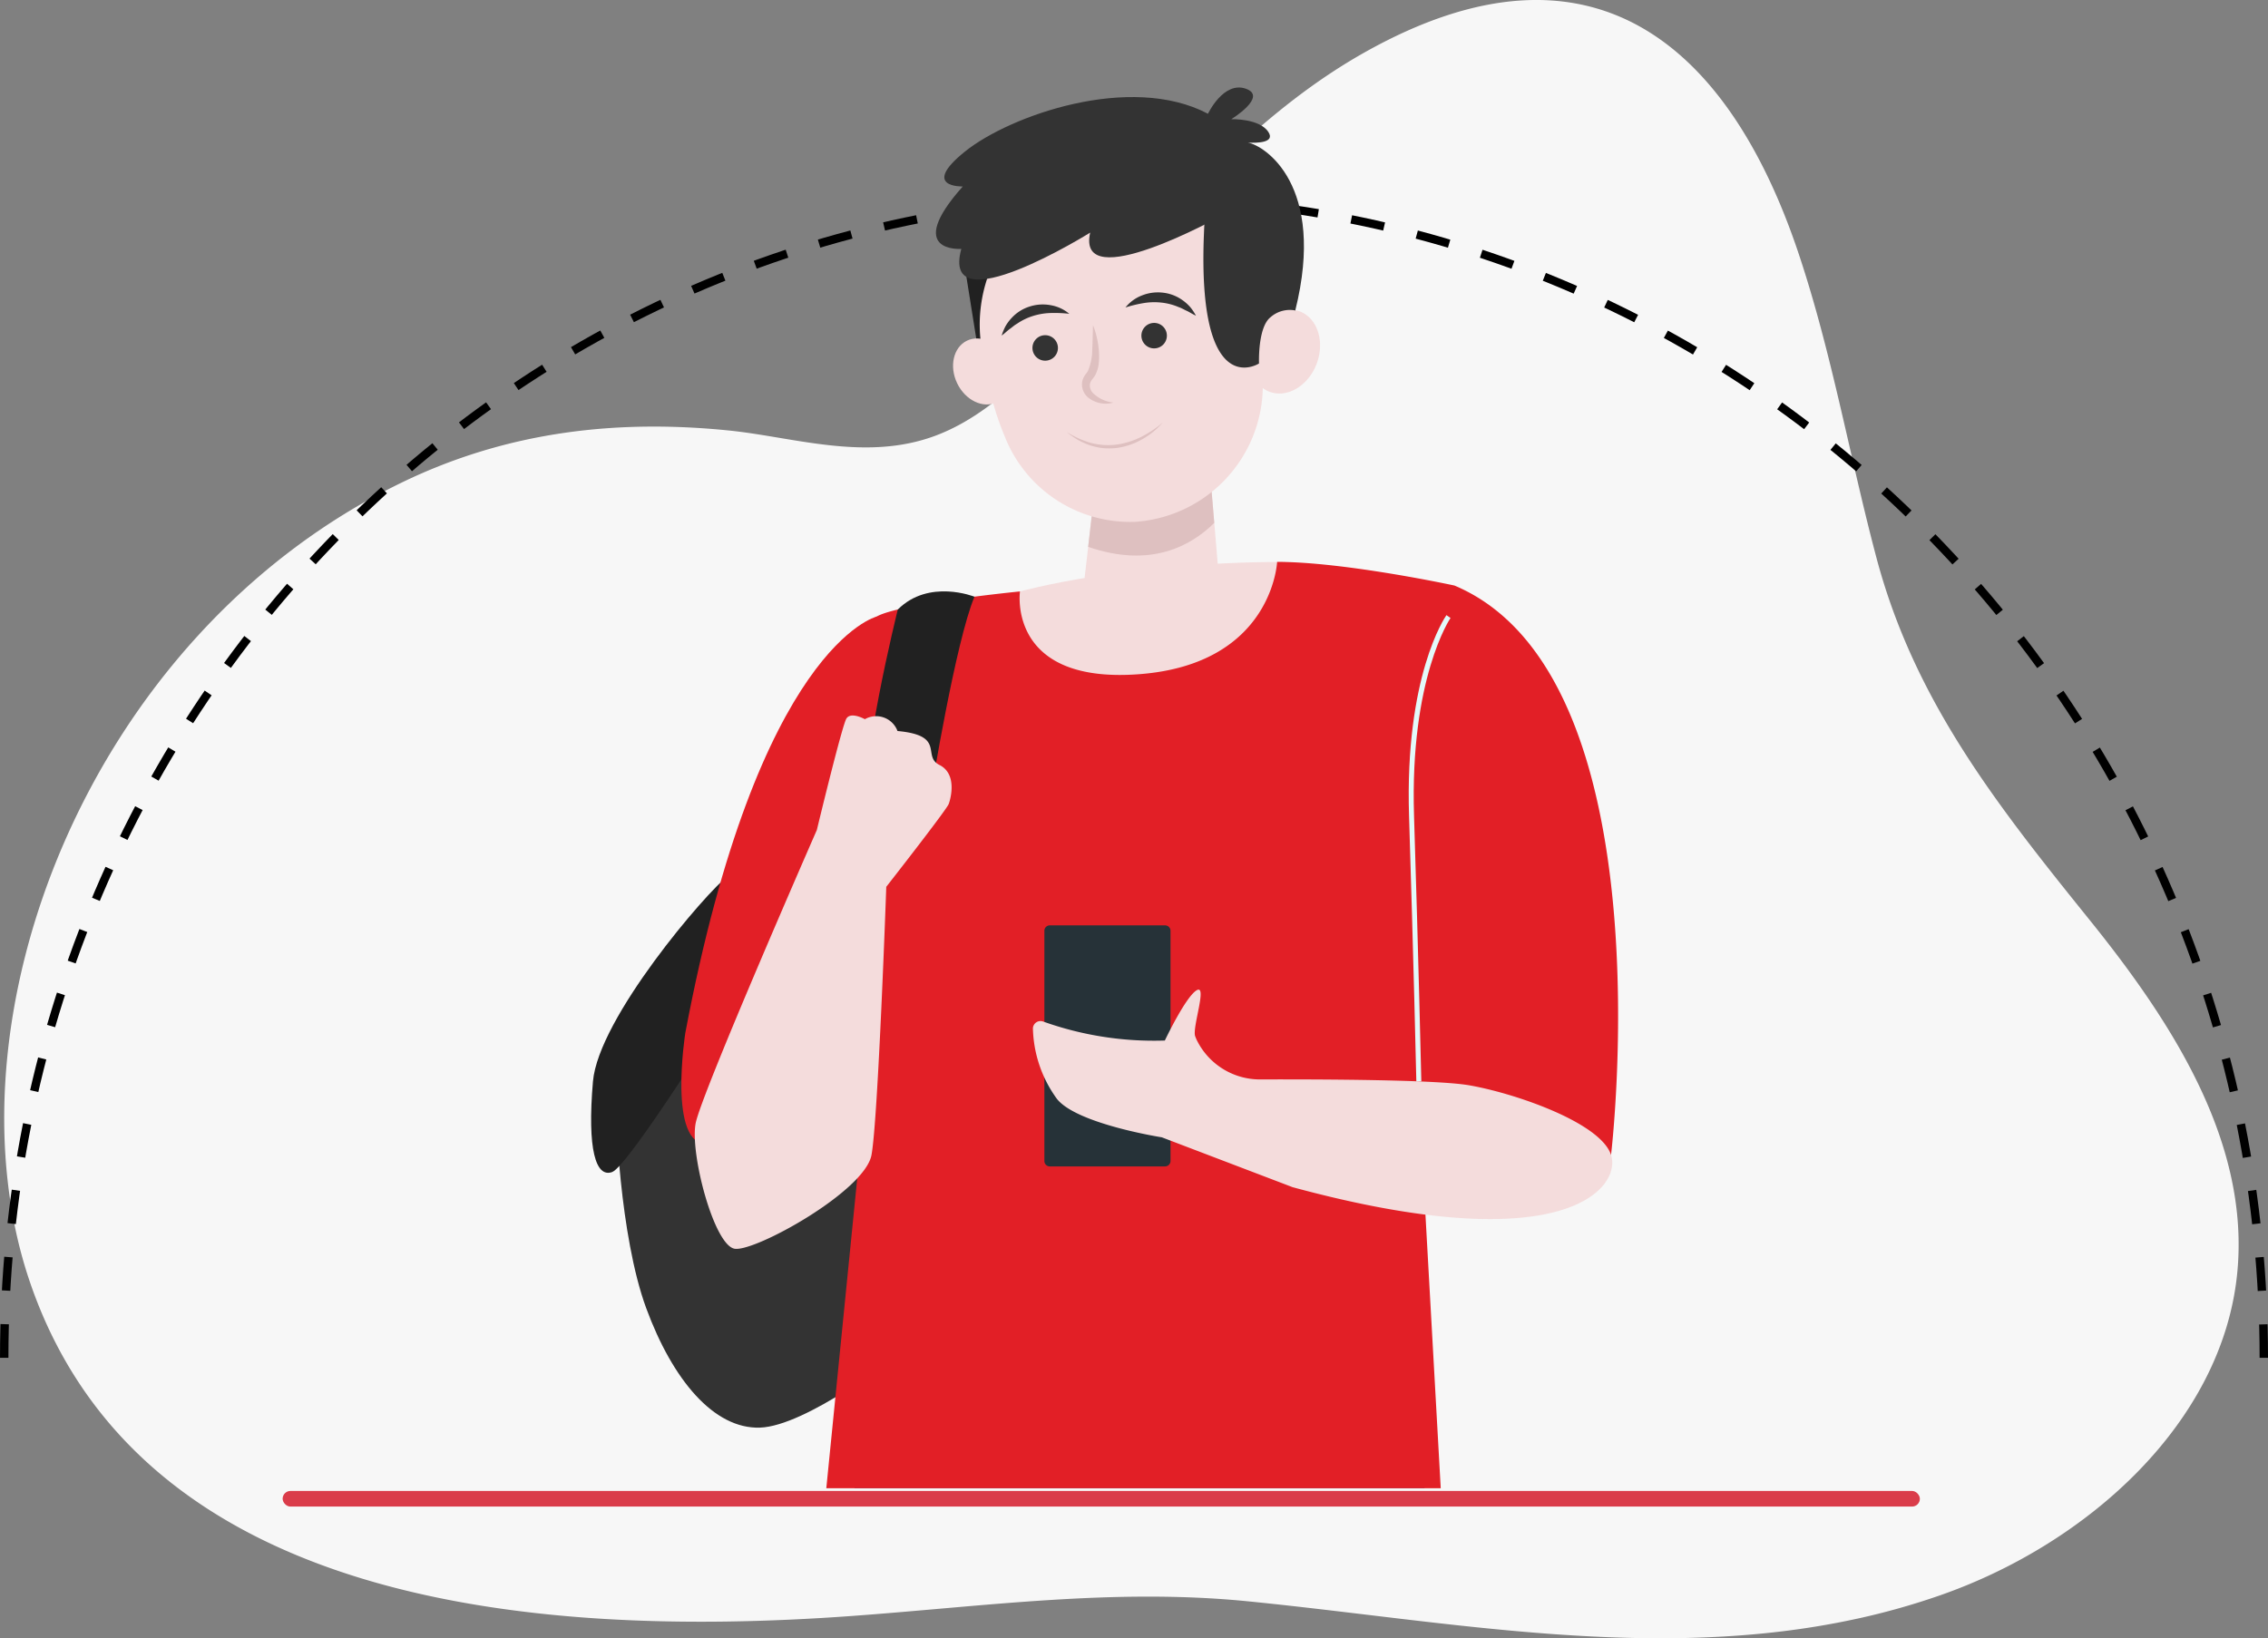 <svg xmlns="http://www.w3.org/2000/svg" xmlns:xlink="http://www.w3.org/1999/xlink" width="244.373" height="176.565" viewBox="0 0 244.373 176.565">
  <rect x="0" y="0" width="244.373" height="176.565" fill="#808080" stroke="none"/>
  <defs>
    <clipPath id="clip-path">
      <rect id="Rectangle_16917" data-name="Rectangle 16917" width="115" height="155" transform="translate(376.248 421.89)" fill="#fff" stroke="#707070" stroke-width="1"/>
    </clipPath>
    <clipPath id="clip-path-2">
      <rect id="Rectangle_16631" data-name="Rectangle 16631" width="6.529" height="5.819" fill="none"/>
    </clipPath>
  </defs>
  <g id="Group_195331" data-name="Group 195331" transform="translate(-127.547 -257.607)">
    <g id="Group_194521" data-name="Group 194521" transform="translate(-6538.188 -3272.958)">
      <path id="Path_20457" data-name="Path 20457" d="M351.607,1233.53c-21.72,4.769-43.921.3-65.678-1.864-14.324-1.425-28.135.513-42.494,1.567-36.5,2.677-77-2.034-88.673-35.766-9.73-28.109,6-69.821,39.889-86.326,11.723-5.71,23.658-6.837,35.3-5.665,6.993.7,14.79,3.387,22.323.56,7.946-2.978,13.825-11.252,19.2-17.21,8-8.874,16.435-18.174,27.159-24.169,24.6-13.758,39.223-.344,46.612,21.7,3.593,10.722,5.5,21.893,8.394,32.8,4.1,15.464,13.006,26.7,23.032,39.141,8.926,11.083,17.28,24.047,15.841,38.107-1.631,15.959-16.01,29.045-32.038,34.627a77.328,77.328,0,0,1-8.865,2.5" transform="translate(6514.269 2471.48)" fill="#f7f7f7"/>
      <path id="Path_20458" data-name="Path 20458" d="M119.135,1154.617c0-69.034,54.5-125,121.733-125s121.734,55.964,121.734,125" transform="translate(6547.054 2522.283)" fill="none" stroke="#000" stroke-miterlimit="10" stroke-width="0.906" stroke-dasharray="3.623 3.623"/>
    </g>
    <rect id="Rectangle_16629" data-name="Rectangle 16629" width="176.409" height="1.684" rx="0.842" transform="translate(158 418.294)" fill="#da3c4a"/>
    <g id="Mask_Group_2358" data-name="Mask Group 2358" transform="translate(-187.248 -158.89)" clip-path="url(#clip-path)">
      <g id="Group_195330" data-name="Group 195330" transform="translate(378.485 425.929)">
        <path id="Path_54787" data-name="Path 54787" d="M96.685,1214.69l-1.115,36.379,3.216,5.793,5.782-4.184,4.238-31.381Z" transform="translate(-74.299 -944.333)" fill="#ffc0bb"/>
        <path id="Path_54788" data-name="Path 54788" d="M41.06,1406.045l22.213.074a.7.7,0,0,0,.7-.7l0-.976a.7.7,0,0,0-.7-.7l-22.213-.074a.7.7,0,0,0-.7.7l0,.976a.7.7,0,0,0,.7.7" transform="translate(-31.378 -1091.25)" fill="#fff"/>
        <path id="Path_54789" data-name="Path 54789" d="M62.954,1366.973l.76,6.612c.094.815-.365,1.554-.964,1.552l-20.808-.069a1.517,1.517,0,0,1-1.355-.976,2.892,2.892,0,0,1,.592-2.945c1.872-2.628,7.995-3.249,11-5.487l9.693.032c.542,0,1,.545,1.086,1.282" transform="translate(-31.409 -1061.7)" fill="#3660ac"/>
        <path id="Path_54790" data-name="Path 54790" d="M84.535,1371.508h0a.447.447,0,0,0,.12-.538c-.406-.907-1.675-3.116-4.275-2.671-.15.026-.253.224-.228.43v.007c.024.2.159.33.3.305a3.467,3.467,0,0,1,3.737,2.318c.07.162.215.227.341.15" transform="translate(-62.31 -1063.707)" fill="#fff"/>
        <path id="Path_54791" data-name="Path 54791" d="M74.814,1375.3h0a.445.445,0,0,0,.12-.538c-.406-.906-1.675-3.116-4.275-2.672-.15.026-.253.225-.228.43v.007c.024.2.159.33.3.306a3.466,3.466,0,0,1,3.737,2.317c.07.162.215.226.341.15" transform="translate(-54.752 -1066.652)" fill="#fff"/>
        <path id="Path_54792" data-name="Path 54792" d="M65.772,1378.833h0a.446.446,0,0,0,.12-.538c-.405-.907-1.675-3.116-4.275-2.671-.15.026-.253.224-.228.43v.007c.024.2.159.33.3.305a3.467,3.467,0,0,1,3.737,2.318c.07.162.215.226.34.15" transform="translate(-47.723 -1069.401)" fill="#fff"/>
        <g id="Group_194526" data-name="Group 194526" transform="translate(25.789 307.617)">
          <g id="Group_194525" data-name="Group 194525" clip-path="url(#clip-path-2)">
            <path id="Path_54793" data-name="Path 54793" d="M115.866,1387.9c1.657-5.334,4.485-5.914,6.028-5.785l.489,4.252c.094.815-.365,1.554-.964,1.552Z" transform="translate(-115.866 -1382.095)" fill="#e87b50"/>
          </g>
        </g>
        <path id="Path_54794" data-name="Path 54794" d="M295.3,1193.9l-3.743,40.208-3.216,5.793-5.782-4.184.117-42.844Z" transform="translate(-219.669 -927.372)" fill="#ffc0bb"/>
        <path id="Path_54795" data-name="Path 54795" d="M295.007,1406.045l-22.213.074a.7.7,0,0,1-.7-.7l0-.976a.7.7,0,0,1,.7-.7l22.213-.074a.7.7,0,0,1,.7.7l0,.976a.7.7,0,0,1-.7.7" transform="translate(-211.529 -1091.25)" fill="#fff"/>
        <path id="Path_54796" data-name="Path 54796" d="M274.13,1366.973l-.76,6.612c-.094.815.365,1.554.964,1.552l20.808-.069a1.516,1.516,0,0,0,1.355-.976,2.891,2.891,0,0,0-.592-2.945c-1.871-2.628-7.995-3.249-11-5.487l-9.693.032c-.541,0-1,.545-1.086,1.282" transform="translate(-212.516 -1061.7)" fill="#3660ac"/>
        <path id="Path_54797" data-name="Path 54797" d="M318.139,1371.508h0a.446.446,0,0,1-.12-.538c.406-.907,1.675-3.116,4.275-2.671.15.026.253.224.228.43v.007c-.024.2-.159.33-.3.305a3.467,3.467,0,0,0-3.737,2.318c-.07.162-.215.227-.34.15" transform="translate(-247.204 -1063.707)" fill="#fff"/>
        <path id="Path_54798" data-name="Path 54798" d="M327.861,1375.3h0a.446.446,0,0,1-.12-.538c.405-.906,1.675-3.116,4.275-2.672.15.026.253.225.227.43v.007c-.024.2-.159.33-.3.306a3.467,3.467,0,0,0-3.737,2.317c-.07.162-.215.226-.341.15" transform="translate(-254.763 -1066.652)" fill="#fff"/>
        <path id="Path_54799" data-name="Path 54799" d="M336.9,1378.833h0a.446.446,0,0,1-.12-.538c.405-.907,1.675-3.116,4.275-2.671.15.026.253.224.228.43v.007c-.024.2-.159.33-.3.305a3.467,3.467,0,0,0-3.737,2.318c-.07.162-.215.226-.34.15" transform="translate(-261.794 -1069.401)" fill="#fff"/>
        <g id="Group_194529" data-name="Group 194529" transform="translate(60.842 307.617)">
          <g id="Group_194528" data-name="Group 194528" clip-path="url(#clip-path-2)">
            <path id="Path_54800" data-name="Path 54800" d="M279.886,1387.9c-1.657-5.334-4.485-5.914-6.028-5.785l-.489,4.252c-.094.815.365,1.554.963,1.552Z" transform="translate(-273.357 -1382.095)" fill="#e87b50"/>
          </g>
        </g>
        <path id="Path_54801" data-name="Path 54801" d="M201.009,232.9s11.3-3.184,28.5-3.184c0,0,2.548,9.234-1.91,10.986s-10.706,4.363-11.005,4.888-7.385.684-7.385.684-9.629-2.706-9.948-3.183,0-7.483,0-7.483Z" transform="translate(-154.8 -178.585)" fill="#f4dcdc"/>
        <path id="Path_54802" data-name="Path 54802" d="M12.239,436.257c-.159.449.319,13.981,3.185,21.783s7.324,13.056,12.259,12.9,14.648-7.642,14.966-8.12,3.343-14.169,3.343-17.673-3.114-12.347-4.3-13.273-9.871-6.31-10.986-6.469-7.8-5.414-7.8-5.414Z" transform="translate(-9.495 -326.51)" fill="#333"/>
        <path id="Path_54803" data-name="Path 54803" d="M88.655,605.752,76.714,755.405h18.15l22.449-114.786V755.405h17.673s12.9-106.666,14.807-148.221l-28.18-11.941Z" transform="translate(-59.64 -462.758)" fill="#3660ac"/>
        <path id="Path_54804" data-name="Path 54804" d="M15.164,380.646c-.067-.006-.2.068-.388.213C12.363,382.715.789,396.207.2,403.046c-.637,7.373.318,10.4,2.07,9.761s12.9-18.309,12.9-18.787Z" transform="translate(0 -295.924)" fill="#212121"/>
        <path id="Path_54805" data-name="Path 54805" d="M64.737,256.18S52,259.262,44.119,301.067c0,0-1.911,12.191,2.388,11.952S57.732,299.6,57.732,298.785,70.4,268.026,69.438,266.163s-4.7-9.983-4.7-9.983" transform="translate(-33.97 -199.161)" fill="#e21f26"/>
        <path id="Path_54806" data-name="Path 54806" d="M115.97,292.759l-4.011,40.188s35.932,10.641,66.82,1.566l-2.626-47.008s14.488,10.46,20.7,6.105c0,0,6.21-51.641-16.876-61.353,0,0-11.782-2.548-19.105-2.548,0,0-.477,10.986-14.807,12.1s-12.9-8.916-12.9-8.916-12.9,1.274-15.444,2.707-6.59,44.9-5.763,47.763a90.846,90.846,0,0,0,4.011,9.394" transform="translate(-86.955 -178.584)" fill="#e21f26"/>
        <path id="Path_54807" data-name="Path 54807" d="M136.535,245.929s-4.348,17.476-3.233,21.934,6.846-2.388,6.846-2.388,2.612-16.063,4.649-20.927c0,0-4.908-1.974-8.262,1.382" transform="translate(-103.49 -189.669)" fill="#212121"/>
        <path id="Path_54808" data-name="Path 54808" d="M72.021,305.782A2.453,2.453,0,0,0,68.5,304.5s-1.512-.85-1.99-.067-3.184,12.008-3.184,12.008-12.419,28.34-13.056,31.6,1.99,13.215,4.219,13.533,14.011-6.21,14.727-10.11,1.592-28.9,1.592-28.9,6.489-8.289,6.727-8.925.915-3.254-1-4.209.739-3.179-4.515-3.657" transform="translate(-39.003 -236.42)" fill="#f4dcdc"/>
        <path id="Path_54809" data-name="Path 54809" d="M232.443,431.686H220.02a.584.584,0,0,1-.584-.584V406.291a.584.584,0,0,1,.584-.584h12.423a.584.584,0,0,1,.584.584V431.1a.584.584,0,0,1-.584.584" transform="translate(-170.596 -315.408)" fill="#263238"/>
        <path id="Path_54810" data-name="Path 54810" d="M231.457,442.128a7.579,7.579,0,0,0,6.925,4.376c6.647-.022,18.933.024,22.449.625,4.9.836,14.17,4.012,15.324,7.5s-4.816,11.487-34.31,3.487l-14.091-5.374s-9.155-1.433-11.3-4.139a13.42,13.42,0,0,1-2.589-7.6.819.819,0,0,1,1.1-.74,35.491,35.491,0,0,0,13.114,2.048s2.229-4.7,3.423-5.413-.478,3.98-.159,4.935a2.98,2.98,0,0,0,.12.293" transform="translate(-166.26 -339.6)" fill="#f4dcdc"/>
        <path id="Path_54811" data-name="Path 54811" d="M181.018,72.166l1.538,9.647,3.25-12.862s-4.555-2.211-4.756-1.407a35.908,35.908,0,0,0-.032,4.622" transform="translate(-140.677 -52.374)" fill="#212121"/>
        <path id="Path_54812" data-name="Path 54812" d="M250.439,183.495l1.481,17.555-15.491-.74,1.786-15.546Z" transform="translate(-183.806 -142.654)" fill="#f4dcdc"/>
        <path id="Path_54813" data-name="Path 54813" d="M240.637,192.157l.849-7.393,12.224-1.269.513,6.079c-2.43,2.421-6.8,4.932-13.587,2.583" transform="translate(-187.078 -142.654)" fill="#dec0c0"/>
        <path id="Path_54814" data-name="Path 54814" d="M180.974,123.789c.885,1.831.415,3.888-1.049,4.6s-3.369-.2-4.254-2.032-.415-3.888,1.049-4.6,3.369.2,4.254,2.031" transform="translate(-136.224 -94.471)" fill="#f4dcdc"/>
        <path id="Path_54815" data-name="Path 54815" d="M190.924,72.091a29.085,29.085,0,0,1-2.029-7.121c-.077-.477-.182-.949-.3-1.419a15.726,15.726,0,1,1,30.981-4.688,3.4,3.4,0,0,1,3.04-.432c1.915.714,2.745,3.233,1.852,5.627s-3.168,3.756-5.083,3.043a2.993,2.993,0,0,1-.731-.4,14.745,14.745,0,0,1-13.774,14.419,14.523,14.523,0,0,1-13.96-9.028" transform="translate(-146.281 -34.311)" fill="#f4dcdc"/>
        <path id="Path_54816" data-name="Path 54816" d="M238.8,115.092c-.03.9-.037,1.78-.084,2.642a5.863,5.863,0,0,1-.486,2.337l-.067.094a1.225,1.225,0,0,1-.084.118,2.142,2.142,0,0,0-.237.339,1.778,1.778,0,0,0-.235.826,1.858,1.858,0,0,0,.686,1.456,3.034,3.034,0,0,0,2.706.527,3.747,3.747,0,0,1-2.213-1.032,1.194,1.194,0,0,1-.325-.9.992.992,0,0,1,.153-.427,1.325,1.325,0,0,1,.146-.2l.113-.149.126-.175a3.5,3.5,0,0,0,.426-1.438,7.349,7.349,0,0,0-.006-1.386,9.41,9.41,0,0,0-.619-2.63" transform="translate(-184.719 -89.476)" fill="#dec0c0"/>
        <path id="Path_54817" data-name="Path 54817" d="M266.4,115.422a1.373,1.373,0,1,0,1.307-1.436,1.372,1.372,0,0,0-1.307,1.436" transform="translate(-207.105 -88.615)" fill="#333"/>
        <path id="Path_54818" data-name="Path 54818" d="M213.657,121.371a1.373,1.373,0,1,0,1.307-1.435,1.373,1.373,0,0,0-1.307,1.435" transform="translate(-166.101 -93.24)" fill="#333"/>
        <path id="Path_54819" data-name="Path 54819" d="M240.567,162.2a11.34,11.34,0,0,1-2.357,1.569,8.511,8.511,0,0,1-2.664.819,7.257,7.257,0,0,1-2.766-.2,10.208,10.208,0,0,1-2.573-1.169,8.631,8.631,0,0,0,1.173.832,7.914,7.914,0,0,0,1.319.6,6.787,6.787,0,0,0,1.426.312,7.23,7.23,0,0,0,1.464-.016,7.509,7.509,0,0,0,2.749-.932,8.218,8.218,0,0,0,2.228-1.813" transform="translate(-178.97 -126.099)" fill="#dec0c0"/>
        <path id="Path_54820" data-name="Path 54820" d="M258.663,100.824a14.245,14.245,0,0,1,2.007-.481,6.972,6.972,0,0,1,1.907-.042,6.45,6.45,0,0,1,1.834.487c.317.1.593.286.913.42.309.154.6.35.941.5a5.776,5.776,0,0,0-.609-.916,4.691,4.691,0,0,0-.83-.747,4.428,4.428,0,0,0-2.127-.818,4.627,4.627,0,0,0-2.255.3,4.226,4.226,0,0,0-1.78,1.3" transform="translate(-201.092 -77.117)" fill="#333"/>
        <path id="Path_54821" data-name="Path 54821" d="M206.046,106.059a4.223,4.223,0,0,0-2-.927,4.626,4.626,0,0,0-2.271.144,4.424,4.424,0,0,0-1.928,1.215,4.681,4.681,0,0,0-.669.895,5.807,5.807,0,0,0-.42,1.016c.31-.216.553-.463.826-.675.288-.193.523-.431.814-.589a6.447,6.447,0,0,1,1.7-.834,6.971,6.971,0,0,1,1.879-.329,14.126,14.126,0,0,1,2.063.082" transform="translate(-154.521 -81.671)" fill="#333"/>
        <path id="Path_54822" data-name="Path 54822" d="M169.824,10.665s-4.618.149.228-3.756,17.855-8.483,26.194-4.079c0,0,1.668-3.545,4.078-2.7s-1.568,3.285-1.568,3.285,3.078-.1,4.018,1.411c.694,1.117-1.191,1.166-2.221,1.115,1.753.3,8.47,4.54,5.1,18.087-1.2-.264-8.028-10.166-8.028-10.166s-15.617,8.676-14.073,1.777c0,0-16.18,10.1-13.884,1.757,0,0-6.257.459.157-6.731" transform="translate(-129.778 -0.001)" fill="#333"/>
        <path id="Path_54823" data-name="Path 54823" d="M306.32,51.012a3.137,3.137,0,0,0-2.671.731c-1.391,1.1-1.237,4.982-1.237,4.982s-6.639,4.281-5.939-13.834c.745-19.272,5.538,1.546,5.538,1.546Z" transform="translate(-230.446 -26.984)" fill="#333"/>
        <path id="Path_54824" data-name="Path 54824" d="M396.632,305.745c0-.135-.313-13.65-.785-28.6-.475-15.042,3.845-21.393,4.029-21.656l.44.307c-.044.064-4.4,6.493-3.932,21.332.472,14.953.782,28.469.785,28.6Z" transform="translate(-307.714 -198.624)" fill="#e2fafa"/>
      </g>
    </g>
  </g>
</svg>
